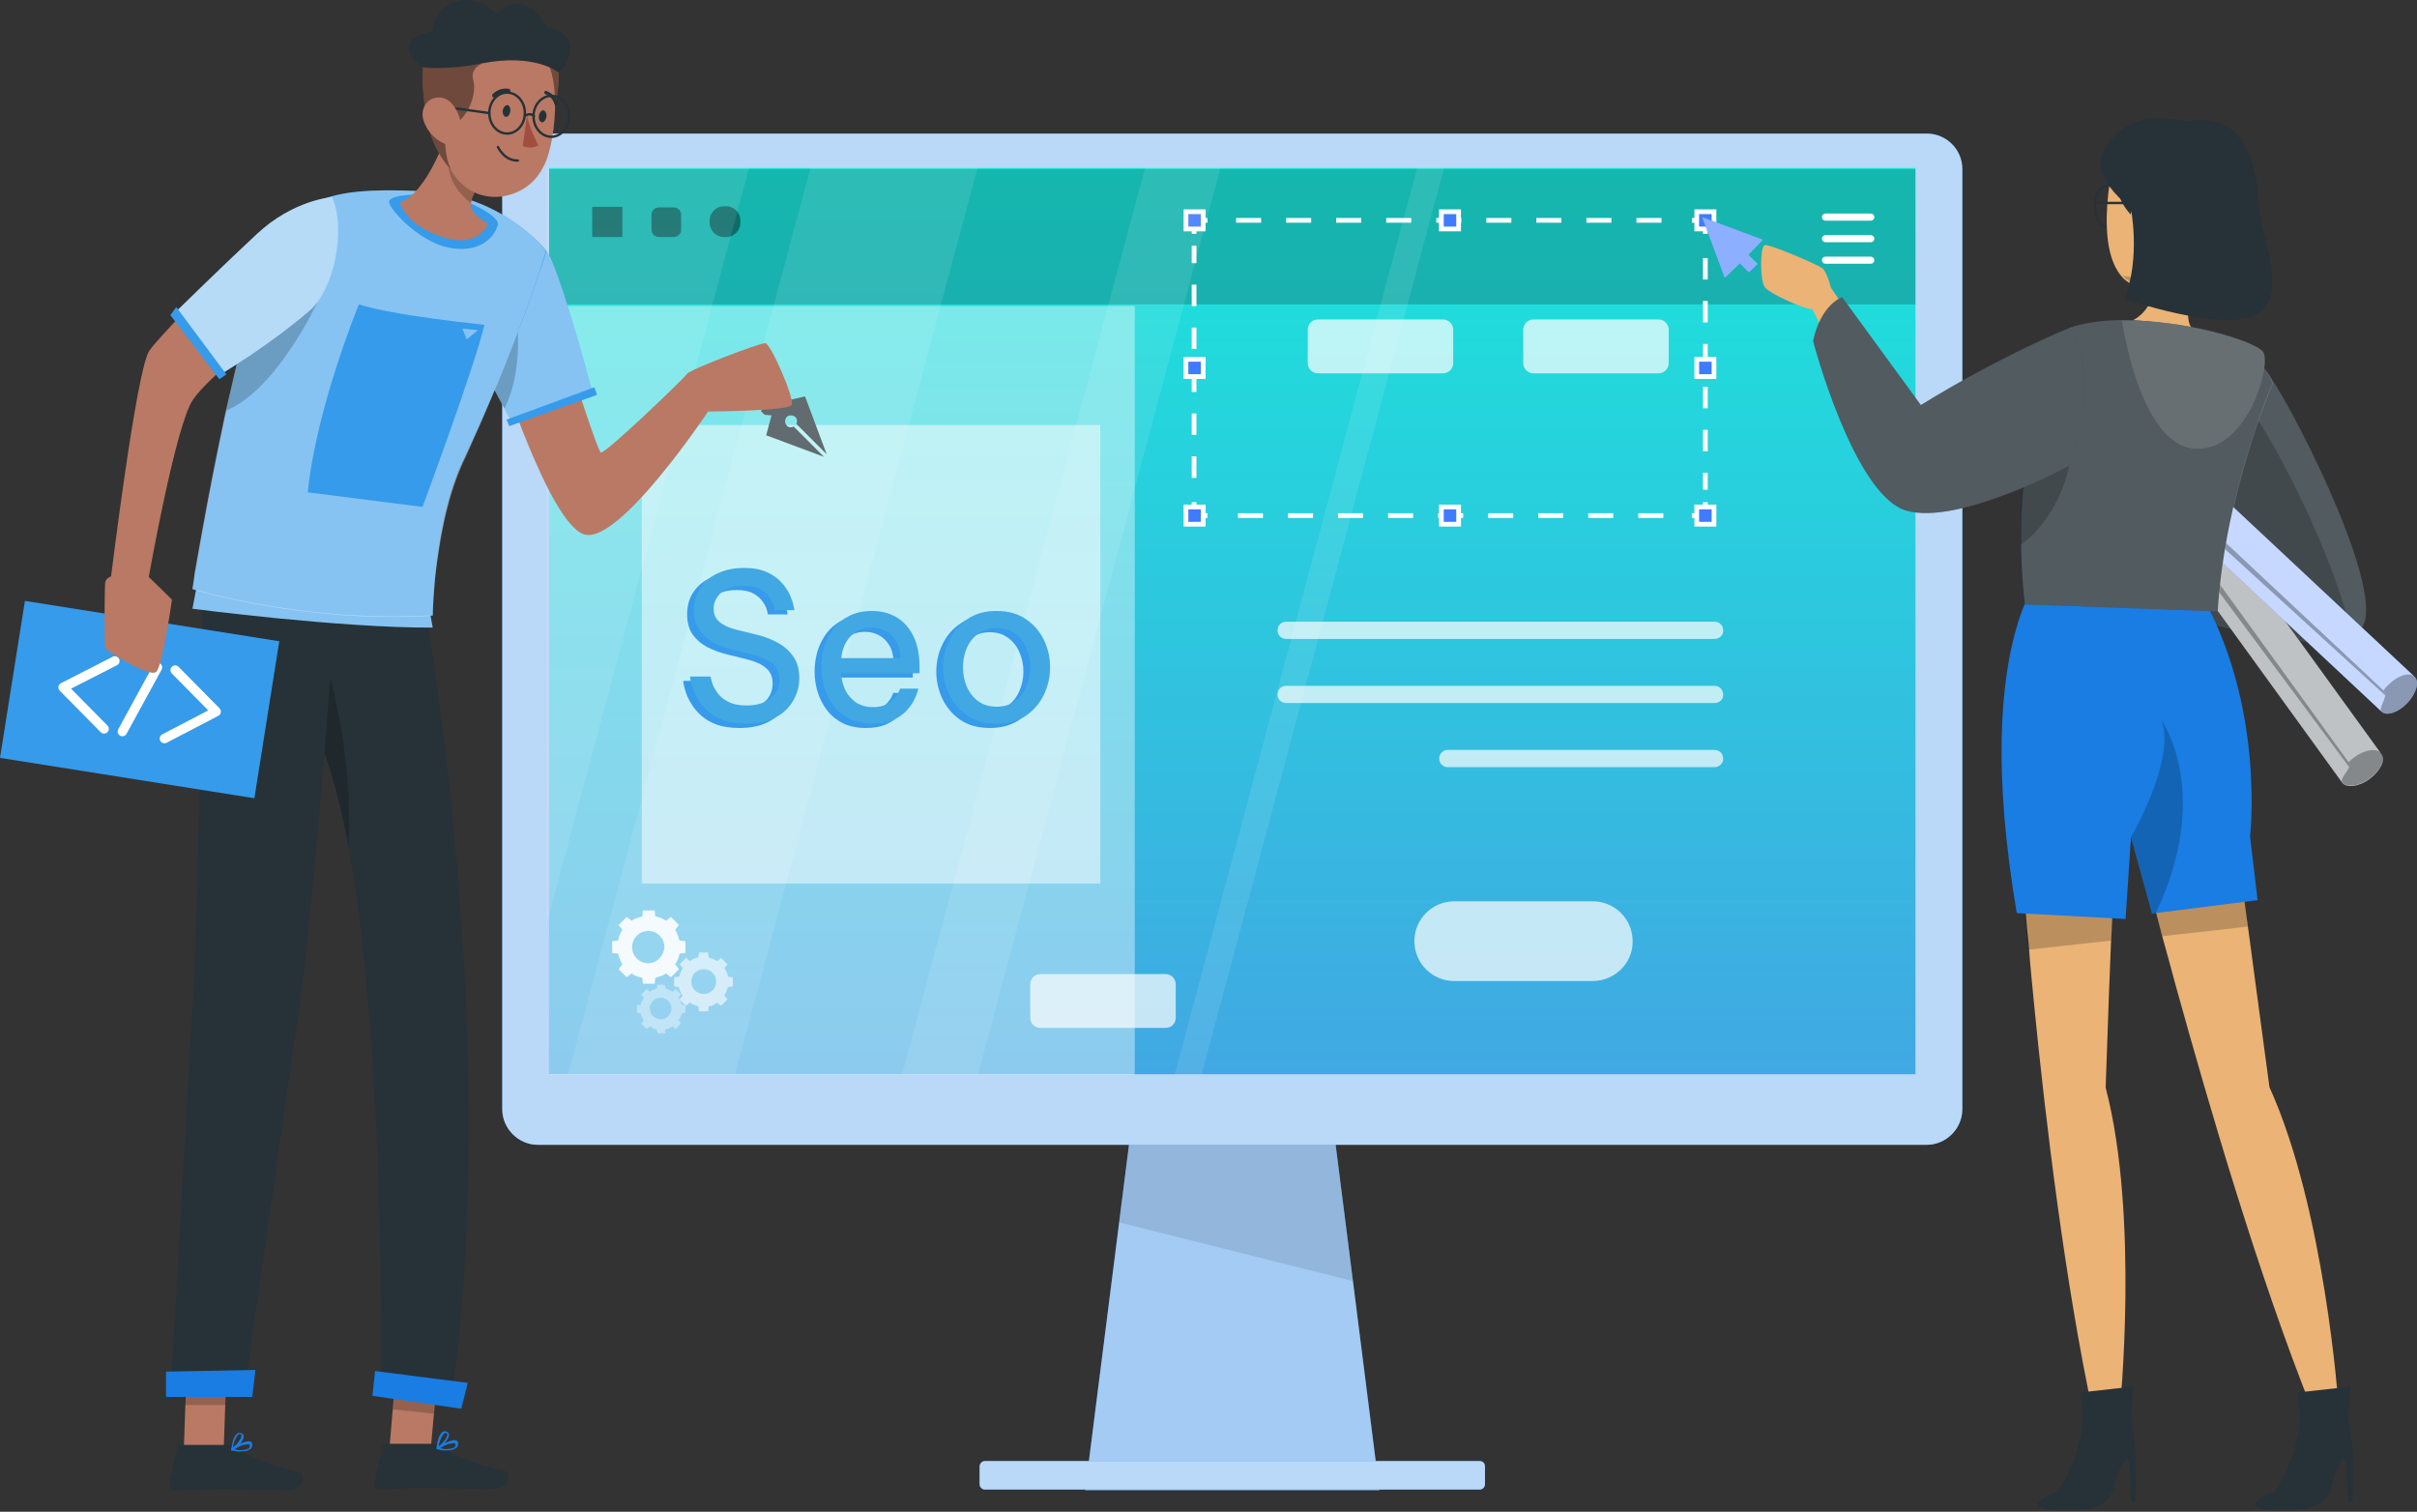 <?xml version="1.0" encoding="UTF-8"?> <svg xmlns="http://www.w3.org/2000/svg" width="510" height="319" viewBox="0 0 510 319" fill="none"><rect x="0" y="0" width="510" height="319" fill="#333333" stroke="none"/><path d="M291.057 314.446H228.984L239.444 231.91H280.598L291.057 314.446Z" fill="#197DE3"></path><path opacity="0.6" d="M291.057 314.446H228.984L236.147 257.944L239.444 231.91H280.598L285.486 270.336L291.057 314.446Z" fill="white"></path><path opacity="0.1" d="M285.486 270.336L236.146 257.944L239.443 231.91H280.598L285.486 270.336Z" fill="black"></path><path d="M406.562 28.186H400.309H119.732H113.479C109.386 28.186 105.976 31.596 105.976 35.689V234.071C105.976 238.164 109.386 241.575 113.479 241.575H119.732H400.309H406.562C410.654 241.575 414.065 238.164 414.065 234.071V35.689C414.065 31.483 410.654 28.186 406.562 28.186Z" fill="#197DE3"></path><path opacity="0.7" d="M406.562 28.186H400.309H119.732H113.479C109.386 28.186 105.976 31.596 105.976 35.689V234.071C105.976 238.164 109.386 241.575 113.479 241.575H119.732H400.309H406.562C410.654 241.575 414.065 238.164 414.065 234.071V35.689C414.065 31.483 410.654 28.186 406.562 28.186Z" fill="white"></path><path d="M404.173 35.457H115.865V226.677H404.173V35.457Z" fill="url(#paint0_linear_201_512)"></path><path d="M312.202 308.304H207.838C207.156 308.304 206.701 308.872 206.701 309.441V313.193C206.701 313.875 207.27 314.329 207.838 314.329H312.202C312.884 314.329 313.339 313.761 313.339 313.193V309.441C313.339 308.759 312.884 308.304 312.202 308.304Z" fill="#197DE3"></path><path opacity="0.7" d="M312.202 308.304H207.838C207.156 308.304 206.701 308.872 206.701 309.441V313.193C206.701 313.875 207.27 314.329 207.838 314.329H312.202C312.884 314.329 313.339 313.761 313.339 313.193V309.441C313.339 308.759 312.884 308.304 312.202 308.304Z" fill="white"></path><path opacity="0.2" d="M404.176 35.691H115.868V64.226H404.176V35.691Z" fill="black"></path><path opacity="0.4" d="M239.445 64.571H115.868V226.801H239.445V64.571Z" fill="white"></path><path d="M359.842 105.957V108.799H357" stroke="white" stroke-miterlimit="10"></path><path d="M350.973 108.8H257.864" stroke="white" stroke-miterlimit="10" stroke-dasharray="5.28 5.28"></path><path d="M254.796 108.799H251.954V105.957" stroke="white" stroke-miterlimit="10"></path><path d="M251.954 100.836V51.837" stroke="white" stroke-miterlimit="10" stroke-dasharray="4.53 4.53"></path><path d="M251.954 49.339V46.497H254.796" stroke="white" stroke-miterlimit="10"></path><path d="M260.821 46.497H353.93" stroke="white" stroke-miterlimit="10" stroke-dasharray="5.28 5.28"></path><path d="M357 46.497H359.842V49.339" stroke="white" stroke-miterlimit="10"></path><path d="M359.843 54.454V103.339" stroke="white" stroke-miterlimit="10" stroke-dasharray="4.53 4.53"></path><path d="M361.66 44.677H358.022V48.315H361.66V44.677Z" fill="#407BFF" stroke="white" stroke-miterlimit="10"></path><path d="M361.66 106.979H358.022V110.617H361.66V106.979Z" fill="#407BFF" stroke="white" stroke-miterlimit="10"></path><path d="M253.886 44.677H250.248V48.315H253.886V44.677Z" fill="#407BFF" stroke="white" stroke-miterlimit="10"></path><path d="M253.886 106.979H250.248V110.617H253.886V106.979Z" fill="#407BFF" stroke="white" stroke-miterlimit="10"></path><path d="M307.774 44.677H304.136V48.315H307.774V44.677Z" fill="#407BFF" stroke="white" stroke-miterlimit="10"></path><path d="M307.774 106.979H304.136V110.617H307.774V106.979Z" fill="#407BFF" stroke="white" stroke-miterlimit="10"></path><path d="M361.661 75.824H358.023V79.462H361.661V75.824Z" fill="#407BFF" stroke="white" stroke-miterlimit="10"></path><path d="M253.886 75.824H250.248V79.462H253.886V75.824Z" fill="#407BFF" stroke="white" stroke-miterlimit="10"></path><path opacity="0.7" d="M349.948 78.779H323.573C322.436 78.779 321.413 77.869 321.413 76.619V69.57C321.413 68.433 322.323 67.41 323.573 67.41H349.948C351.085 67.41 352.108 68.32 352.108 69.57V76.619C352.108 77.756 351.199 78.779 349.948 78.779Z" fill="white"></path><path opacity="0.7" d="M304.473 78.779H278.098C276.961 78.779 275.938 77.869 275.938 76.619V69.57C275.938 68.433 276.847 67.41 278.098 67.41H304.473C305.61 67.41 306.633 68.32 306.633 69.57V76.619C306.633 77.756 305.723 78.779 304.473 78.779Z" fill="white"></path><path opacity="0.7" d="M245.925 216.906H219.55C218.413 216.906 217.39 215.996 217.39 214.746V207.697C217.39 206.56 218.299 205.537 219.55 205.537H245.925C247.062 205.537 248.085 206.447 248.085 207.697V214.746C248.085 215.996 247.175 216.906 245.925 216.906Z" fill="white"></path><path d="M385.19 45.812H394.74" stroke="white" stroke-width="1.5" stroke-miterlimit="10" stroke-linecap="round" stroke-linejoin="round"></path><path d="M385.19 50.362H394.74" stroke="white" stroke-width="1.5" stroke-miterlimit="10" stroke-linecap="round" stroke-linejoin="round"></path><path d="M385.19 54.904H394.74" stroke="white" stroke-width="1.5" stroke-miterlimit="10" stroke-linecap="round" stroke-linejoin="round"></path><path opacity="0.5" d="M232.168 89.694H135.421V186.441H232.168V89.694Z" fill="white"></path><path opacity="0.7" d="M336.078 207.017H306.861C302.2 207.017 298.448 203.265 298.448 198.604C298.448 193.943 302.2 190.191 306.861 190.191H336.078C340.739 190.191 344.491 193.943 344.491 198.604C344.605 203.152 340.739 207.017 336.078 207.017Z" fill="white"></path><path opacity="0.7" d="M361.772 134.825H271.391C270.368 134.825 269.572 134.029 269.572 133.006C269.572 131.982 270.368 131.187 271.391 131.187H361.772C362.795 131.187 363.591 131.982 363.591 133.006C363.704 134.029 362.795 134.825 361.772 134.825Z" fill="white"></path><path opacity="0.7" d="M361.772 148.354H271.391C270.368 148.354 269.572 147.559 269.572 146.535C269.572 145.512 270.368 144.716 271.391 144.716H361.772C362.795 144.716 363.591 145.512 363.591 146.535C363.704 147.559 362.795 148.354 361.772 148.354Z" fill="white"></path><path opacity="0.7" d="M361.773 161.881H305.499C304.475 161.881 303.68 161.085 303.68 160.062C303.68 159.038 304.475 158.243 305.499 158.243H361.773C362.796 158.243 363.592 159.038 363.592 160.062C363.706 160.971 362.796 161.881 361.773 161.881Z" fill="white"></path><path opacity="0.4" d="M131.332 43.647H124.966V50.013H131.332V43.647Z" fill="black"></path><path opacity="0.4" d="M142.131 50.012H139.061C138.152 50.012 137.47 49.33 137.47 48.421V45.351C137.47 44.442 138.152 43.76 139.061 43.76H142.131C143.04 43.76 143.722 44.442 143.722 45.351V48.421C143.836 49.217 143.04 50.012 142.131 50.012Z" fill="black"></path><path opacity="0.4" d="M153.273 50.014H152.705C151.113 50.014 149.749 48.65 149.749 47.058V46.49C149.749 44.898 151.113 43.534 152.705 43.534H153.273C154.865 43.534 156.229 44.898 156.229 46.49V47.058C156.229 48.65 154.865 50.014 153.273 50.014Z" fill="black"></path><path opacity="0.9" d="M144.631 201.101V198.6L143.381 198.487C143.153 197.691 142.926 196.895 142.471 196.213L143.267 195.19L141.562 193.484L140.539 194.28C139.856 193.826 139.061 193.484 138.265 193.371L138.151 192.12H135.65L135.536 193.371C134.741 193.598 133.945 193.826 133.263 194.28L132.239 193.484L130.534 195.19L131.33 196.213C130.875 196.895 130.534 197.691 130.42 198.487L129.17 198.6V201.101L130.42 201.215C130.648 202.011 130.875 202.807 131.33 203.489L130.534 204.512L132.239 206.217L133.263 205.422C133.945 205.876 134.741 206.217 135.536 206.331L135.65 207.582H138.151L138.265 206.331C139.061 206.104 139.856 205.876 140.539 205.422L141.562 206.217L143.267 204.512L142.471 203.489C142.926 202.807 143.267 202.011 143.381 201.215L144.631 201.101ZM136.787 203.261C134.968 203.261 133.376 201.784 133.376 199.851C133.376 198.032 134.854 196.44 136.787 196.44C138.606 196.44 140.197 197.918 140.197 199.851C140.084 201.67 138.606 203.261 136.787 203.261Z" fill="white"></path><path opacity="0.6" d="M154.636 208.154V206.221L153.613 206.107C153.499 205.425 153.272 204.857 152.817 204.288L153.499 203.493L152.135 202.128L151.339 202.811C150.771 202.469 150.202 202.242 149.52 202.015L149.406 200.992H147.474L147.36 202.015C146.678 202.128 146.109 202.356 145.541 202.811L144.745 202.128L143.381 203.493L144.063 204.288C143.722 204.857 143.495 205.425 143.267 206.107L142.244 206.221V208.154L143.267 208.267C143.381 208.95 143.608 209.518 144.063 210.086L143.381 210.882L144.745 212.246L145.541 211.564C146.109 211.905 146.678 212.133 147.36 212.36L147.474 213.383H149.406L149.52 212.36C150.202 212.247 150.771 212.019 151.339 211.564L152.135 212.246L153.499 210.882L152.817 210.086C153.158 209.518 153.385 208.95 153.613 208.267L154.636 208.154ZM148.497 209.745C147.019 209.745 145.882 208.609 145.882 207.131C145.882 205.653 147.019 204.516 148.497 204.516C149.975 204.516 151.112 205.653 151.112 207.131C151.112 208.609 149.975 209.745 148.497 209.745Z" fill="white"></path><path opacity="0.4" d="M144.63 213.72V212.129L143.834 212.015C143.721 211.447 143.493 210.992 143.152 210.537L143.721 209.855L142.584 208.718L141.902 209.287C141.447 208.946 140.992 208.718 140.424 208.605L140.31 207.809H138.719L138.605 208.605C138.036 208.718 137.582 208.946 137.127 209.287L136.445 208.718L135.308 209.855L135.876 210.537C135.535 210.992 135.308 211.447 135.194 212.015L134.398 212.129V213.72L135.194 213.834C135.308 214.403 135.535 214.857 135.876 215.312L135.308 215.994L136.445 217.131L137.127 216.563C137.582 216.904 138.036 217.131 138.605 217.245L138.719 218.04H140.31L140.424 217.245C140.992 217.131 141.447 216.904 141.902 216.563L142.584 217.131L143.721 215.994L143.152 215.312C143.493 214.857 143.721 214.403 143.834 213.834L144.63 213.72ZM139.401 215.085C138.15 215.085 137.127 214.061 137.127 212.811C137.127 211.56 138.15 210.537 139.401 210.537C140.651 210.537 141.674 211.56 141.674 212.811C141.674 214.061 140.651 215.085 139.401 215.085Z" fill="white"></path><path d="M359.154 45.811L363.929 58.658L372.001 50.586L359.154 45.811Z" fill="#407BFF"></path><path d="M366.816 51.833L365.048 53.601L369.067 57.621L370.836 55.852L366.816 51.833Z" fill="#407BFF"></path><path opacity="0.4" d="M372 50.585L359.153 45.81L363.928 58.657L367.111 55.587L369.044 57.52L370.863 55.701L368.93 53.768L372 50.585Z" fill="white"></path><path d="M161.679 91.843L173.843 96.39L167.477 90.024C167.022 90.251 166.34 90.251 165.999 89.796C165.544 89.342 165.544 88.546 165.999 87.977C166.454 87.523 167.249 87.523 167.818 87.977C168.273 88.432 168.273 89.001 168.045 89.455L174.412 95.822L169.864 83.657L165.885 84.567L165.772 83.089L164.976 82.293L160.542 86.727L161.338 87.523L162.816 87.636L161.679 91.843Z" fill="#263238"></path><path opacity="0.2" d="M161.679 91.843L173.843 96.39L167.477 90.024C167.022 90.251 166.34 90.251 165.999 89.796C165.544 89.342 165.544 88.546 165.999 87.977C166.454 87.523 167.249 87.523 167.818 87.977C168.273 88.432 168.273 89.001 168.045 89.455L174.412 95.822L169.864 83.657L165.885 84.567L165.772 83.089L164.976 82.293L160.542 86.727L161.338 87.523L162.816 87.636L161.679 91.843Z" fill="white"></path><g opacity="0.1"><path d="M158.044 35.455L115.298 195.184V35.455H158.044Z" fill="white"></path><path d="M206.247 35.455L155.088 226.789H119.846L171.004 35.455H206.247Z" fill="white"></path><path d="M257.521 35.455L206.362 226.789H190.332L241.604 35.455H257.521Z" fill="white"></path><path d="M304.7 35.455L253.542 226.789H247.857L299.016 35.455H304.7Z" fill="white"></path></g><path d="M478.185 78.31C482.164 82.971 502.741 122.534 498.762 131.743C494.783 140.951 461.928 130.378 461.928 130.378L463.86 117.305C463.86 117.305 476.593 117.759 477.844 116.509C479.094 115.258 460.563 96.841 460.563 96.841L478.185 78.31Z" fill="#263238"></path><g opacity="0.2"><path d="M498.76 131.745C498.306 132.768 497.51 133.564 496.373 134.132C496.146 134.246 495.918 134.36 495.691 134.474H495.577C495.35 134.587 495.122 134.587 494.895 134.701C493.986 134.928 493.076 135.156 492.053 135.269C491.826 135.269 491.485 135.383 491.257 135.383C490.802 135.383 490.461 135.497 490.007 135.497C489.666 135.497 489.325 135.497 488.87 135.497C477.842 135.497 461.812 130.267 461.812 130.267L463.745 117.193C463.745 117.193 476.478 117.648 477.729 116.397C478.07 116.056 477.16 114.806 475.682 112.987C472.044 108.553 464.768 101.164 461.812 98.094C461.017 97.184 460.448 96.73 460.448 96.73L478.07 78.199C482.162 82.86 502.739 122.423 498.76 131.745Z" fill="white"></path></g><path opacity="0.2" d="M496.375 134.125C496.148 134.239 495.921 134.353 495.693 134.466H495.58C495.352 134.58 495.125 134.58 494.897 134.694C493.988 134.921 493.079 135.149 492.055 135.262C491.828 135.262 491.487 135.376 491.26 135.376C490.805 135.376 490.464 135.49 490.009 135.49C489.668 135.49 489.327 135.49 488.872 135.49C477.845 135.49 461.815 130.26 461.815 130.26L463.748 117.186C463.748 117.186 478.186 118.437 479.323 117.186C479.55 116.731 477.958 115.14 475.571 112.98C471.933 108.546 464.657 101.156 461.701 98.087L470 89.219L476.367 88.537C476.594 88.537 490.577 111.161 496.375 134.125Z" fill="black"></path><path d="M436.688 76.941C434.414 78.647 433.278 80.92 434.187 82.171L494.213 165.048C495.123 166.298 497.738 165.957 500.011 164.252C502.285 162.547 503.422 160.273 502.512 159.023L442.486 76.145C441.577 75.008 438.962 75.35 436.688 76.941Z" fill="#263238"></path><path opacity="0.7" d="M442.487 76.258L502.513 159.135C503.423 160.385 502.286 162.659 500.012 164.364C497.738 166.07 495.124 166.297 494.214 165.16L434.188 82.283C433.733 81.601 433.847 80.578 434.415 79.555C434.643 79.1 435.097 78.531 435.552 78.077C435.893 77.736 436.234 77.394 436.689 77.053C438.963 75.348 441.577 75.007 442.487 76.258Z" fill="white"></path><path opacity="0.3" d="M502.512 159.023C503.422 160.274 502.285 162.547 500.011 164.253C497.737 165.958 495.122 166.185 494.213 165.049C493.758 164.366 495.009 163.343 495.691 161.865L434.414 79.443C434.641 78.988 435.096 78.42 435.551 77.965L495.577 160.842C495.918 160.501 496.259 160.16 496.714 159.819C499.101 158.114 501.603 157.773 502.512 159.023Z" fill="black"></path><path d="M429.298 74.667C427.365 76.713 426.683 79.214 427.82 80.237L502.512 150.154C503.649 151.177 506.036 150.382 507.969 148.335C509.902 146.289 510.584 143.788 509.447 142.765L434.755 72.848C433.618 71.825 431.231 72.62 429.298 74.667Z" fill="#407BFF"></path><path opacity="0.7" d="M434.756 72.848L509.448 142.765C510.584 143.788 509.902 146.289 507.97 148.335C506.037 150.382 503.536 151.177 502.513 150.154L427.821 80.237C427.253 79.669 427.139 78.646 427.48 77.509C427.707 76.94 427.935 76.372 428.276 75.804C428.503 75.463 428.844 75.008 429.185 74.667C431.232 72.62 433.619 71.825 434.756 72.848Z" fill="white"></path><path opacity="0.3" d="M509.446 142.767C510.583 143.79 509.901 146.291 507.968 148.337C506.036 150.384 503.535 151.179 502.511 150.156C501.943 149.588 502.966 148.337 503.307 146.746L427.479 77.511C427.706 76.942 427.933 76.374 428.274 75.805L502.966 145.723C503.193 145.268 503.535 144.927 503.876 144.586C505.922 142.539 508.309 141.743 509.446 142.767Z" fill="black"></path><path d="M447.262 297.837L441.577 297.951C435.779 270.78 431.687 237.129 429.186 211.777C428.845 207.798 428.39 204.046 428.162 200.522C428.049 198.817 427.821 197.225 427.708 195.747C427.026 188.13 426.571 182.105 426.23 178.353C426.002 175.625 425.889 174.147 425.889 174.147H446.466L446.238 179.376L445.556 196.657L445.443 198.589L444.988 210.072L444.306 229.512C451.468 256.797 447.262 297.837 447.262 297.837Z" fill="#EBB376"></path><path d="M493.418 296.36L487.847 297.384C476.592 269.303 466.133 233.378 459.198 208.367C458.175 204.502 457.152 200.864 456.242 197.567C456.242 197.34 456.129 197.226 456.129 197.112C454.423 190.519 453.059 185.403 452.263 181.992C451.581 179.377 451.24 178.013 451.24 178.013L471.476 174.489L472.613 183.015L474.319 195.521L474.66 198.022L475.796 206.548L478.866 229.399C490.576 255.206 493.418 296.36 493.418 296.36Z" fill="#EBB376"></path><path opacity="0.2" d="M474.317 195.52L456.241 197.566C456.241 197.339 456.127 197.225 456.127 197.112C454.422 190.518 453.058 185.402 452.262 181.991L472.725 183.014L474.317 195.52Z" fill="black"></path><path opacity="0.2" d="M446.238 179.262L445.556 196.542L445.442 198.474L427.935 200.407C427.821 198.702 427.594 197.11 427.48 195.632C426.798 188.015 426.343 181.99 426.002 178.238L446.238 179.262Z" fill="black"></path><path d="M430.436 316.708C431.459 315.799 432.709 315.23 433.96 314.776C433.96 314.776 437.825 310.91 439.758 299.314L444.874 297.95C446.693 297.495 448.512 298.291 449.535 299.769C449.649 299.996 449.762 300.224 449.876 300.451C450.103 301.702 450.331 302.952 450.444 304.203C450.899 308.068 450.558 316.936 450.558 316.936H449.649L449.308 308.978C449.194 306.249 447.148 309.432 446.465 312.388C445.783 315.344 444.646 318.414 438.621 318.527C431.572 318.755 428.617 318.414 430.436 316.708Z" fill="#263238"></path><path d="M449.537 299.993C449.878 297.265 449.991 292.603 449.991 292.603L438.736 293.854C438.736 293.854 440.101 299.197 438.964 303.176C444.648 301.698 449.537 299.993 449.537 299.993Z" fill="#263238"></path><path d="M476.251 316.708C477.275 315.799 478.525 315.23 479.776 314.776C479.776 314.776 483.641 310.91 485.574 299.314L490.69 297.95C492.509 297.495 494.328 298.291 495.351 299.769C495.464 299.996 495.578 300.224 495.692 300.451C495.919 301.702 496.146 302.952 496.26 304.203C496.715 308.068 496.374 316.936 496.374 316.936H495.464L495.123 308.978C495.01 306.249 492.963 309.432 492.281 312.388C491.713 315.344 490.462 318.414 484.437 318.527C477.388 318.755 474.546 318.414 476.251 316.708Z" fill="#263238"></path><path d="M495.465 299.993C495.806 297.265 495.92 292.603 495.92 292.603L484.665 293.854C484.665 293.854 486.029 299.197 484.892 303.176C490.577 301.698 495.465 299.993 495.465 299.993Z" fill="#263238"></path><path d="M476.366 189.946L454.879 192.674L454.083 192.788L449.649 176.645L448.512 193.925L425.548 192.674C415.316 132.534 432.824 118.324 432.824 118.324L463.974 124.576C478.071 148.564 474.774 176.531 474.774 176.531L476.366 189.946Z" fill="#197DE3"></path><path d="M446.807 43.516C446.807 45.904 445.784 47.836 444.42 47.836C443.169 47.836 442.032 45.904 442.032 43.516C442.032 41.129 443.055 39.196 444.42 39.196C445.784 39.31 446.807 41.243 446.807 43.516Z" stroke="#263238" stroke-width="0.5" stroke-miterlimit="10" stroke-linecap="round" stroke-linejoin="round"></path><path d="M462.156 57.845C462.042 57.959 461.928 57.959 461.928 58.072C460.678 58.982 459.2 59.778 457.608 60.232C452.947 61.255 449.877 60.687 447.831 58.527C444.989 55.344 444.193 49.887 444.648 43.179C444.875 40.11 445.216 37.495 446.126 35.335V35.221C446.126 35.108 446.24 34.994 446.24 34.994C447.49 32.152 449.65 30.219 452.947 29.423C454.084 29.196 455.448 28.969 456.926 28.969C469.773 28.855 472.16 50.455 462.156 57.845Z" fill="#EBB376"></path><path opacity="0.2" d="M461.927 58.067C460.677 58.976 459.199 59.658 457.607 60C452.946 61.023 449.876 60.227 447.83 58.181C450.104 58.635 453.173 58.863 456.129 57.498C457.834 56.703 459.994 57.044 461.927 58.067Z" fill="black"></path><path d="M463.292 69.894C464.087 73.646 459.313 75.124 459.313 75.124C451.468 71.713 449.99 67.62 449.99 67.62C456.584 64.21 454.651 54.546 454.651 54.546L455.902 55.115L465.224 56.934C465.224 56.934 462.609 61.936 462.268 63.073C460.563 68.984 463.292 69.894 463.292 69.894Z" fill="#EBB376"></path><path d="M446.013 35.329C446.013 35.329 445.331 44.424 453.971 48.403C453.971 48.403 457.722 57.839 463.179 58.066C470.683 58.294 477.163 47.607 474.662 36.807C471.251 22.71 449.992 21.573 446.013 35.329Z" fill="#263238"></path><path d="M449.537 45.791C449.537 44.313 450.674 41.925 452.948 42.267C455.221 42.608 456.472 48.292 450.901 49.542C449.992 49.656 449.537 48.747 449.537 45.791Z" fill="#EBB376"></path><path d="M461.927 25.668C461.927 25.668 453.174 23.508 448.399 26.919C442.828 31.011 440.668 35.218 447.262 41.811C447.262 41.811 461.927 37.037 466.702 38.06C471.591 39.083 475.001 40.447 475.001 40.447C476.138 30.784 466.816 23.622 461.927 25.668Z" fill="#263238"></path><path d="M449.536 43.516C449.536 43.516 451.809 54.089 448.285 63.07C448.285 63.07 468.976 70.232 476.138 66.367C483.3 62.501 476.707 49.427 476.479 41.81C476.138 34.307 472.955 23.166 461.927 25.667C451.014 28.168 449.536 43.516 449.536 43.516Z" fill="#263238"></path><path d="M442.148 42.836H450.902" stroke="#263238" stroke-width="0.5" stroke-miterlimit="10" stroke-linecap="round" stroke-linejoin="round"></path><path opacity="0.2" d="M454.878 192.674L454.082 192.788L449.648 176.644C449.648 176.644 459.084 160.501 456.129 152.088C456.583 152.657 466.701 167.777 454.878 192.674Z" fill="black"></path><path d="M437.146 68.983C437.146 68.983 447.492 65.232 463.18 69.779C478.869 74.326 479.437 81.034 479.437 81.034C479.437 81.034 469.547 103.544 467.955 129.01L427.142 127.532C427.142 127.532 422.253 91.607 437.146 68.983Z" fill="#263238"></path><path opacity="0.2" d="M479.552 81.034C479.552 81.034 469.661 103.544 468.07 129.01L427.256 127.532C427.256 127.532 426.574 122.529 426.461 115.026C426.347 109.797 426.688 103.43 427.597 96.723C428.962 87.287 431.804 77.169 437.261 68.983C437.261 68.983 447.606 65.232 463.295 69.779C478.87 74.327 479.552 81.034 479.552 81.034Z" fill="white"></path><path opacity="0.2" d="M436.576 98.319C436.576 98.319 434.871 108.665 426.344 115.031C426.231 109.802 426.572 103.435 427.481 96.728L436.576 98.319Z" fill="black"></path><path d="M391.441 68.301L386.325 60.684C386.325 60.684 385.529 57.387 384.506 56.591C383.483 55.795 373.592 51.589 372.455 51.703C371.318 51.703 371.318 59.433 372.455 60.684C373.592 62.048 379.845 64.776 381.55 65.118C383.142 65.459 382.346 65.118 382.346 65.118L386.893 74.213L391.441 68.301Z" fill="#EBB376"></path><path d="M437.143 68.988C437.143 68.988 422.818 74.672 405.31 85.473L388.712 62.735C388.712 62.735 384.279 64.1 382.573 71.944C382.573 71.944 391.1 104.458 402.241 107.755C413.268 110.938 436.574 98.319 436.574 98.319C436.574 98.319 443.395 81.38 437.143 68.988Z" fill="#263238"></path><path opacity="0.2" d="M437.143 68.988C437.143 68.988 422.818 74.672 405.31 85.473L388.712 62.735C388.712 62.735 384.279 64.1 382.573 71.944C382.573 71.944 391.1 104.458 402.241 107.755C413.268 110.938 436.574 98.319 436.574 98.319C436.574 98.319 443.395 81.38 437.143 68.988Z" fill="white"></path><path d="M447.718 67.621C447.718 67.621 451.356 93.541 462.838 94.678C474.32 95.701 479.436 76.602 477.504 74.215C475.571 71.827 460.678 67.394 447.718 67.621Z" fill="#263238"></path><path opacity="0.3" d="M447.718 67.621C447.718 67.621 451.356 93.541 462.838 94.678C474.32 95.701 479.436 76.602 477.504 74.215C475.571 71.827 460.678 67.394 447.718 67.621Z" fill="white"></path><path d="M38.787 305.916H47.2L47.882 286.362H39.469L38.787 305.916Z" fill="#B97964"></path><path d="M48.337 304.897H38.105C37.764 304.897 37.423 305.125 37.423 305.466L35.718 312.969C35.604 313.651 36.059 314.333 36.627 314.447C36.741 314.447 36.855 314.447 36.855 314.447C40.151 314.447 42.539 314.22 46.745 314.22C49.36 314.22 56.977 314.447 60.615 314.447C64.139 314.447 64.594 310.923 63.116 310.582C56.636 309.217 51.748 307.171 49.701 305.352C49.36 305.125 48.905 304.897 48.337 304.897Z" fill="#263238"></path><path d="M48.907 306.031C48.793 306.031 48.793 305.918 48.793 305.804C48.793 305.69 48.793 305.69 48.907 305.577C49.248 305.349 51.976 303.758 52.886 304.212C53.113 304.326 53.227 304.553 53.227 304.781C53.227 305.236 53.113 305.577 52.772 305.804C52.317 306.145 51.749 306.259 51.18 306.259C50.385 306.372 49.589 306.259 48.907 306.031ZM49.475 305.804C50.498 306.145 51.521 306.031 52.431 305.69C52.658 305.463 52.772 305.236 52.658 305.008C52.658 304.895 52.545 304.781 52.545 304.781C52.431 304.781 52.431 304.667 52.317 304.781C51.294 304.781 50.385 305.236 49.475 305.804Z" fill="#197DE3"></path><path d="M48.907 306.142C48.793 306.142 48.793 306.029 48.793 305.915C48.793 305.801 49.02 303.414 49.93 302.618C50.157 302.391 50.498 302.277 50.726 302.391C51.067 302.391 51.294 302.618 51.408 302.959C51.635 303.869 49.93 305.687 49.02 306.142H48.907ZM50.157 302.845C49.589 303.641 49.248 304.551 49.134 305.46C50.044 304.778 51.067 303.414 50.953 302.845C50.953 302.845 50.953 302.618 50.612 302.618H50.498C50.498 302.618 50.271 302.732 50.157 302.845Z" fill="#197DE3"></path><path opacity="0.2" d="M39.469 286.362H47.882L47.541 296.48H39.015L39.469 286.362Z" fill="black"></path><path d="M82.1 306.485L90.74 307.395L92.445 288.636L83.691 287.727L82.1 306.485Z" fill="#B97964"></path><path d="M91.649 304.668H81.418C81.077 304.668 80.736 304.895 80.736 305.236L79.03 312.739C78.916 313.421 79.371 314.104 79.94 314.217C80.053 314.217 80.167 314.217 80.167 314.217C83.464 314.217 85.851 313.99 90.058 313.99C92.673 313.99 100.29 314.217 103.927 314.217C107.452 314.217 107.906 310.693 106.429 310.352C99.948 308.988 95.06 306.941 93.014 305.122C92.673 304.781 92.218 304.668 91.649 304.668Z" fill="#263238"></path><path d="M92.332 305.802C92.219 305.802 92.219 305.688 92.219 305.574C92.219 305.461 92.219 305.461 92.332 305.347C92.674 305.12 95.402 303.528 96.311 303.983C96.539 304.097 96.653 304.324 96.653 304.551C96.653 305.006 96.539 305.347 96.198 305.574C95.743 305.916 95.175 306.029 94.606 306.029C93.697 306.143 93.015 306.029 92.332 305.802ZM92.901 305.574C93.924 305.916 94.947 305.802 95.857 305.461C96.084 305.233 96.198 305.006 96.084 304.779C96.084 304.665 95.97 304.551 95.97 304.551C95.857 304.551 95.857 304.438 95.743 304.551C94.72 304.551 93.697 305.006 92.901 305.574Z" fill="#197DE3"></path><path d="M92.218 305.804C92.105 305.804 92.105 305.69 92.105 305.576C92.105 305.463 92.332 303.075 93.241 302.279C93.469 302.052 93.81 301.938 94.037 302.052C94.378 302.052 94.606 302.279 94.719 302.62C94.947 303.53 93.241 305.349 92.332 305.804H92.218C92.332 305.804 92.218 305.804 92.218 305.804ZM93.582 302.62C93.014 303.416 92.673 304.326 92.559 305.235C93.469 304.553 94.492 303.189 94.378 302.62C94.378 302.62 94.378 302.393 94.037 302.393H93.924C93.81 302.393 93.696 302.507 93.582 302.62Z" fill="#197DE3"></path><path opacity="0.2" d="M83.692 287.727L92.446 288.636L91.537 298.3L82.897 297.39L83.692 287.727Z" fill="black"></path><path d="M42.878 115.263H87.557C91.763 138.455 105.065 220.537 95.515 293.751L80.395 291.932C80.395 291.932 81.759 194.844 68.458 158.919C66.866 178.132 65.047 198.595 63.569 209.509C59.704 236.339 51.405 294.774 51.405 294.774H35.943C35.943 294.774 39.127 238.727 40.605 212.465C42.196 183.816 42.878 121.175 42.878 115.263Z" fill="#263238"></path><path d="M97.337 297.271L78.579 294.543L79.147 289.313L98.701 291.815L97.337 297.271Z" fill="#197DE3"></path><path d="M53.224 294.775H35.034V289.432L53.906 289.091L53.224 294.775Z" fill="#197DE3"></path><path opacity="0.2" d="M68.459 158.92C70.392 164.263 72.097 170.857 73.461 178.247C74.712 161.194 69.71 143.004 69.71 143.004L68.459 158.92Z" fill="black"></path><path d="M41.629 123.108L40.605 128.451C40.605 128.451 71.869 132.544 91.309 132.43L90.627 128.678L41.629 123.108Z" fill="#86C3F2"></path><path d="M105.068 76.385C105.068 76.385 115.869 110.491 123.258 112.765C130.648 115.039 149.406 86.844 149.406 86.844C149.406 86.844 166.231 86.731 167.027 85.48C167.823 84.343 162.594 72.406 161.457 72.406C160.206 72.406 145.541 77.977 144.972 78.886C144.404 79.796 127.578 95.939 126.782 95.484C125.987 95.03 119.62 74.794 119.62 74.794L105.068 76.385Z" fill="#B97964"></path><path d="M151.678 84.907C151.791 84.907 151.904 84.793 152.131 84.793C152.017 84.793 152.017 84.68 151.904 84.68C151.791 84.793 151.791 84.907 151.678 84.907Z" fill="#B97964"></path><path d="M98.926 72.404L100.29 74.791L106.429 86.16L107.68 88.547L124.96 82.522C124.96 82.522 117.798 55.692 115.297 52.964L98.926 72.404Z" fill="#369BEA"></path><path opacity="0.4" d="M98.926 72.404L100.29 74.791L106.429 86.16L107.68 88.547L124.96 82.522C124.96 82.522 117.798 55.692 115.297 52.964L98.926 72.404Z" fill="white"></path><path opacity="0.2" d="M100.292 74.793L106.431 86.162C110.296 78.772 109.16 68.54 109.16 68.54L100.292 74.793Z" fill="black"></path><path d="M115.298 52.962C115.298 52.962 106.203 41.138 89.264 40.343C72.325 39.547 66.982 41.252 60.843 46.709C51.861 54.781 40.606 124.243 40.606 124.243C40.606 124.243 64.253 131.519 91.311 129.814C91.311 129.814 91.538 110.487 97.563 97.527C109.5 72.288 115.298 52.962 115.298 52.962Z" fill="#369BEA"></path><path opacity="0.4" d="M40.606 124.358C40.606 124.358 64.253 131.634 91.311 129.929C91.311 129.929 91.31 127.542 91.651 123.904C91.765 122.198 91.993 120.152 92.334 117.992C92.675 115.718 93.016 113.331 93.584 110.83C93.811 109.465 94.153 108.215 94.494 106.851C95.29 103.667 96.426 100.484 97.677 97.642C98.473 96.05 99.155 94.459 99.837 92.867C101.087 90.139 102.224 87.524 103.247 85.023C105.521 79.793 107.454 74.905 109.045 70.698C110.182 67.629 111.206 64.9 112.001 62.627C112.911 60.012 113.707 57.852 114.161 56.26C114.843 54.1 115.185 52.964 115.185 52.964C115.185 52.964 114.616 52.168 113.366 50.917C109.955 47.507 101.997 41.14 89.719 40.344C89.492 40.344 89.378 40.344 89.15 40.344C76.304 39.776 70.051 40.572 65.163 43.414C63.571 44.323 62.207 45.46 60.729 46.711C59.706 47.62 58.682 49.325 57.659 51.599C55.954 55.351 54.135 60.581 52.544 66.719C52.316 67.629 52.089 68.538 51.748 69.448C50.611 73.654 49.588 78.202 48.565 82.749C48.223 84 47.996 85.364 47.655 86.615C47.2 88.547 46.859 90.594 46.404 92.526C45.381 97.415 44.472 102.19 43.676 106.396C42.539 112.535 41.63 117.651 41.061 120.834C40.834 123.108 40.606 124.358 40.606 124.358ZM90.287 41.026C91.538 41.026 92.675 41.14 93.698 41.254C98.245 41.822 105.18 45.46 105.066 47.279C104.839 48.984 102.224 53.418 95.403 52.395C93.016 52.054 90.742 50.917 88.809 49.667C85.058 47.166 82.329 43.869 82.102 42.732C81.761 41.367 86.195 40.913 90.287 41.026Z" fill="white"></path><path d="M75.735 64.215C75.735 64.215 66.754 85.929 64.935 103.891L89.15 106.961C89.15 106.961 100.064 77.63 102.224 68.535C102.224 68.535 82.897 66.602 75.735 64.215Z" fill="#369BEA"></path><path opacity="0.4" d="M97.564 69.333L100.861 69.674L98.474 71.607L97.564 69.333Z" fill="white"></path><path d="M84.378 42.73C86.197 47.959 93.018 50.347 96.542 50.688C101.545 51.143 103.022 47.164 103.022 47.164C103.022 47.164 98.93 45.117 99.385 42.843C99.612 41.479 100.294 40.229 101.09 38.978C101.545 38.296 101.999 37.728 102.454 37.045L95.974 23.062C94.382 29.087 89.948 40.797 84.378 42.73Z" fill="#B97964"></path><path opacity="0.2" d="M95.631 29.545C92.562 36.366 96.882 41.028 99.383 42.846C99.61 41.482 100.292 40.232 101.088 38.981L95.631 29.545Z" fill="black"></path><path d="M117.571 11.353C117.571 11.353 119.617 22.949 113.592 27.496C107.566 32.157 106.998 10.557 106.998 10.557L117.571 11.353Z" fill="#B97964"></path><path opacity="0.4" d="M117.571 11.353C117.571 11.353 119.617 22.949 113.592 27.496C107.566 32.157 106.998 10.557 106.998 10.557L117.571 11.353Z" fill="black"></path><path d="M95.972 37.161C99.042 41.367 103.93 42.391 108.137 40.913C110.865 40.003 113.253 38.07 114.617 35.228C114.844 34.887 114.958 34.546 115.185 34.091C118.028 26.929 118.596 9.422 110.979 10.104C104.84 10.672 98.701 8.739 95.518 14.196C94.608 15.788 94.04 17.493 93.926 19.312C93.244 27.498 92.448 32.386 95.972 37.161Z" fill="#B97964"></path><path d="M106.092 23.293C105.978 23.975 106.319 24.543 106.66 24.657C107.115 24.77 107.57 24.202 107.683 23.52C107.797 22.838 107.456 22.269 107.115 22.156C106.66 22.156 106.205 22.61 106.092 23.293Z" fill="#263238"></path><path d="M113.706 24.431C113.592 25.113 113.933 25.682 114.274 25.795C114.729 25.909 115.184 25.341 115.298 24.659C115.411 23.977 115.07 23.408 114.729 23.294C114.274 23.181 113.82 23.749 113.706 24.431Z" fill="#263238"></path><path d="M111.206 24.431C111.661 26.591 112.571 28.637 113.594 30.684C112.571 31.252 111.32 31.252 110.297 30.797L111.206 24.431Z" fill="#A24E3F"></path><path d="M104.045 20.564C104.158 20.564 104.386 20.564 104.499 20.45C105.182 19.768 106.205 19.313 107.228 19.541C107.455 19.541 107.683 19.427 107.683 19.199C107.683 18.972 107.569 18.745 107.342 18.745C106.091 18.517 104.84 18.972 103.931 19.881C103.817 19.995 103.817 20.336 103.931 20.45C103.931 20.45 104.045 20.45 104.045 20.564Z" fill="#263238"></path><path d="M117.346 22.27C117.46 22.27 117.46 22.383 117.573 22.27C117.801 22.156 117.914 21.928 117.801 21.815C117.46 20.564 116.436 19.655 115.299 19.2C115.072 19.086 114.845 19.314 114.845 19.427C114.845 19.655 114.958 19.882 115.072 19.882C115.982 20.223 116.777 21.019 117.005 22.042C117.118 22.156 117.232 22.27 117.346 22.27Z" fill="#263238"></path><path d="M105.068 31.027C105.068 31.027 106.433 33.983 109.275 33.869" stroke="#263238" stroke-width="0.5" stroke-miterlimit="10" stroke-linecap="round" stroke-linejoin="round"></path><path d="M101.429 9.762L101.543 13.513C100.292 14.082 99.383 15.332 99.837 16.81C100.747 19.993 98.587 24.654 95.972 26.246C95.972 26.246 95.972 24.882 94.835 25.109C93.698 25.337 93.357 32.272 95.176 35.796C95.176 35.796 91.197 32.044 89.947 24.654C88.81 17.72 89.037 13.4 90.06 10.103L101.429 9.762Z" fill="#B97964"></path><path opacity="0.4" d="M101.429 9.762L101.543 13.513C100.292 14.082 99.383 15.332 99.837 16.81C100.747 19.993 98.587 24.654 95.972 26.246C95.972 26.246 95.972 24.882 94.835 25.109C93.698 25.337 93.357 32.272 95.176 35.796C95.176 35.796 91.197 32.044 89.947 24.654C88.81 17.72 89.037 13.4 90.06 10.103L101.429 9.762Z" fill="black"></path><path d="M89.379 14.198C89.379 14.198 94.153 14.88 101.543 13.402C113.025 11.128 117.914 15.335 117.914 15.335C117.914 15.335 120.642 12.947 120.301 9.65C119.96 6.354 115.413 5.785 115.413 5.785C115.413 5.785 113.935 2.261 110.865 1.124C107.796 -0.013 104.84 2.829 104.84 2.829C104.84 2.829 101.088 -0.922 96.654 0.215C91.198 1.465 91.311 6.695 91.311 6.695C91.311 6.695 86.195 7.263 86.195 9.878C86.195 12.493 89.379 14.198 89.379 14.198Z" fill="#263238"></path><path d="M107 28.179C109.072 28.179 110.751 26.245 110.751 23.859C110.751 21.473 109.072 19.539 107 19.539C104.928 19.539 103.248 21.473 103.248 23.859C103.248 26.245 104.928 28.179 107 28.179Z" stroke="#263238" stroke-width="0.5" stroke-miterlimit="10" stroke-linecap="round" stroke-linejoin="round"></path><path d="M120.075 24.543C120.075 26.93 118.369 28.863 116.323 28.863C114.277 28.863 112.571 26.93 112.571 24.543C112.571 22.156 114.277 20.223 116.323 20.223C118.369 20.223 120.075 22.156 120.075 24.543Z" stroke="#263238" stroke-width="0.5" stroke-miterlimit="10" stroke-linecap="round" stroke-linejoin="round"></path><path d="M110.752 24.43C110.752 24.43 112.002 23.634 112.685 24.544" stroke="#263238" stroke-width="0.5" stroke-miterlimit="10" stroke-linecap="round" stroke-linejoin="round"></path><path d="M103.248 23.864L96.767 22.954C95.972 22.841 95.062 23.068 94.38 23.636L94.039 23.864" stroke="#263238" stroke-width="0.5" stroke-miterlimit="10" stroke-linecap="round" stroke-linejoin="round"></path><path d="M89.378 25.454C90.06 27.5 91.424 29.092 93.357 30.115C95.858 31.365 97.563 29.205 97.336 26.59C97.109 24.203 95.517 20.679 92.788 20.565C90.06 20.451 88.582 23.066 89.378 25.454Z" fill="#B97964"></path><path opacity="0.2" d="M47.767 86.618C58.453 82.184 66.98 63.767 66.98 63.767L60.84 60.129L52.541 66.836C52.314 67.746 52.087 68.655 51.746 69.565C50.609 73.771 49.586 78.318 48.562 82.866C48.335 84.003 48.108 85.367 47.767 86.618Z" fill="black"></path><path d="M106.885 88.549L125.416 81.728L125.984 83.32L107.453 89.914L106.885 88.549Z" fill="#369BEA"></path><path d="M58.929 135.315L5.256 126.799L0.001 159.924L53.674 168.44L58.929 135.315Z" fill="#369BEA"></path><path d="M24.234 139.478L13.32 145.048L21.96 153.802" stroke="white" stroke-width="2" stroke-miterlimit="10" stroke-linecap="round" stroke-linejoin="round"></path><path d="M34.693 155.849L45.607 150.165L36.967 141.411" stroke="white" stroke-width="2" stroke-miterlimit="10" stroke-linecap="round" stroke-linejoin="round"></path><path d="M25.826 154.368L33.216 140.839" stroke="white" stroke-width="2" stroke-miterlimit="10" stroke-linecap="round" stroke-linejoin="round"></path><path d="M54.475 49.78C54.475 49.78 34.239 70.13 31.51 73.995C28.782 77.974 23.439 121.629 23.439 121.629C23.439 121.629 22.302 121.97 22.188 122.994C22.074 123.903 21.96 136.181 22.188 136.75C22.415 137.318 31.624 143.116 32.988 141.752C34.352 140.388 36.285 126.518 36.285 126.518L31.396 121.743C31.396 121.743 37.081 89.57 40.719 84.34C44.357 78.997 59.136 67.856 59.136 67.856L54.475 49.78Z" fill="#B97964"></path><path d="M70.052 41.6C73.007 47.853 70.734 60.927 65.277 65.588C57.091 72.636 47.087 78.662 47.087 78.662L37.196 65.702C37.196 65.702 47.769 55.356 54.136 49.444C61.866 42.169 70.052 41.6 70.052 41.6Z" fill="#86C3F2"></path><path opacity="0.4" d="M70.052 41.6C73.007 47.853 70.734 60.927 65.277 65.588C57.091 72.636 47.087 78.662 47.087 78.662L37.196 65.702C37.196 65.702 47.769 55.356 54.136 49.444C61.866 42.169 70.052 41.6 70.052 41.6Z" fill="white"></path><path d="M37.194 64.792L35.943 66.497L46.289 80.025L47.767 79.002L37.194 64.792Z" fill="#369BEA"></path><path d="M156.02 153.613C154.174 153.613 152.588 153.382 151.262 152.921C149.965 152.431 148.883 151.811 148.018 151.061C147.153 150.283 146.461 149.475 145.942 148.639C145.423 147.803 145.034 147.01 144.774 146.26C144.515 145.482 144.342 144.862 144.255 144.401C144.198 143.91 144.169 143.665 144.169 143.665H148.494C148.494 143.665 148.537 143.867 148.624 144.271C148.71 144.675 148.883 145.179 149.143 145.785C149.431 146.39 149.849 147.01 150.397 147.644C150.945 148.25 151.68 148.755 152.603 149.158C153.526 149.562 154.693 149.764 156.106 149.764C158.24 149.764 159.927 149.259 161.167 148.25C162.406 147.212 163.026 145.871 163.026 144.228C163.026 142.815 162.551 141.719 161.599 140.941C160.676 140.162 159.35 139.557 157.62 139.124L153.381 138.086C151.882 137.711 150.484 137.192 149.186 136.529C147.917 135.837 146.894 134.943 146.115 133.847C145.366 132.723 144.991 131.324 144.991 129.652C144.991 127.778 145.452 126.178 146.375 124.851C147.297 123.525 148.552 122.516 150.138 121.824C151.723 121.103 153.526 120.742 155.544 120.742C157.505 120.742 159.134 121.045 160.431 121.651C161.729 122.256 162.767 123.006 163.545 123.9C164.324 124.765 164.901 125.644 165.275 126.538C165.65 127.403 165.895 128.138 166.011 128.744C166.126 129.349 166.184 129.652 166.184 129.652H162.032C162.032 129.652 161.974 129.393 161.859 128.874C161.743 128.355 161.469 127.763 161.037 127.1C160.604 126.408 159.941 125.803 159.047 125.284C158.153 124.765 156.942 124.505 155.414 124.505C153.338 124.505 151.767 124.995 150.7 125.976C149.662 126.956 149.143 128.081 149.143 129.349C149.143 130.503 149.561 131.44 150.397 132.161C151.233 132.853 152.387 133.386 153.857 133.761L158.442 134.885C160.085 135.289 161.57 135.88 162.897 136.659C164.223 137.408 165.275 138.389 166.054 139.6C166.832 140.782 167.222 142.238 167.222 143.968C167.222 145.698 166.789 147.298 165.924 148.769C165.088 150.24 163.834 151.422 162.161 152.316C160.518 153.181 158.471 153.613 156.02 153.613Z" fill="#369BEA"></path><path d="M182.739 153.613C180.864 153.613 179.235 153.282 177.851 152.618C176.496 151.926 175.372 151.004 174.478 149.85C173.613 148.697 172.964 147.428 172.531 146.044C172.099 144.631 171.883 143.19 171.883 141.719C171.883 140.277 172.085 138.85 172.488 137.437C172.921 136.024 173.569 134.741 174.434 133.588C175.328 132.435 176.438 131.526 177.765 130.863C179.12 130.171 180.72 129.825 182.566 129.825C184.526 129.825 186.256 130.272 187.756 131.166C189.255 132.06 190.437 133.386 191.302 135.145C192.167 136.904 192.6 139.11 192.6 141.762V142.973H176.035C176.121 144.271 176.424 145.468 176.943 146.563C177.491 147.63 178.255 148.495 179.235 149.158C180.216 149.793 181.383 150.11 182.739 150.11C183.921 150.11 184.872 149.922 185.593 149.548C186.343 149.144 186.934 148.683 187.367 148.163C187.799 147.644 188.087 147.198 188.232 146.823C188.405 146.419 188.491 146.217 188.491 146.217H192.34C192.34 146.217 192.268 146.477 192.124 146.996C191.98 147.486 191.72 148.091 191.346 148.812C190.971 149.533 190.423 150.268 189.702 151.018C188.981 151.739 188.059 152.359 186.934 152.878C185.81 153.368 184.411 153.613 182.739 153.613ZM176.078 139.773H188.578C188.52 138.273 188.203 137.062 187.626 136.14C187.049 135.188 186.314 134.482 185.42 134.02C184.526 133.559 183.575 133.328 182.566 133.328C180.749 133.328 179.264 133.92 178.111 135.102C176.957 136.255 176.28 137.812 176.078 139.773Z" fill="#369BEA"></path><path d="M208.851 153.613C206.401 153.613 204.339 153.051 202.667 151.926C200.994 150.773 199.726 149.288 198.86 147.471C197.995 145.655 197.563 143.737 197.563 141.719C197.563 139.672 197.995 137.754 198.86 135.967C199.726 134.15 200.994 132.68 202.667 131.555C204.339 130.402 206.401 129.825 208.851 129.825C211.302 129.825 213.364 130.402 215.036 131.555C216.709 132.68 217.977 134.15 218.842 135.967C219.707 137.754 220.14 139.672 220.14 141.719C220.14 143.737 219.707 145.655 218.842 147.471C217.977 149.288 216.709 150.773 215.036 151.926C213.364 153.051 211.302 153.613 208.851 153.613ZM208.851 150.023C210.409 150.023 211.706 149.634 212.744 148.856C213.811 148.048 214.604 147.01 215.123 145.741C215.671 144.473 215.945 143.132 215.945 141.719C215.945 140.277 215.671 138.937 215.123 137.697C214.604 136.428 213.811 135.404 212.744 134.626C211.706 133.819 210.409 133.415 208.851 133.415C207.323 133.415 206.026 133.819 204.959 134.626C203.892 135.404 203.085 136.428 202.537 137.697C202.018 138.937 201.758 140.277 201.758 141.719C201.758 143.132 202.018 144.473 202.537 145.741C203.085 147.01 203.892 148.048 204.959 148.856C206.026 149.634 207.323 150.023 208.851 150.023Z" fill="#369BEA"></path><path d="M157.454 152.712C155.609 152.712 154.023 152.481 152.697 152.02C151.399 151.53 150.318 150.91 149.453 150.16C148.588 149.382 147.896 148.574 147.377 147.738C146.858 146.902 146.469 146.109 146.209 145.359C145.95 144.581 145.777 143.961 145.69 143.5C145.632 143.009 145.604 142.764 145.604 142.764H149.929C149.929 142.764 149.972 142.966 150.058 143.37C150.145 143.774 150.318 144.278 150.577 144.884C150.866 145.489 151.284 146.109 151.832 146.743C152.38 147.349 153.115 147.854 154.037 148.257C154.96 148.661 156.128 148.863 157.541 148.863C159.675 148.863 161.361 148.358 162.601 147.349C163.841 146.311 164.461 144.97 164.461 143.327C164.461 141.914 163.985 140.818 163.034 140.04C162.111 139.261 160.785 138.655 159.055 138.223L154.816 137.185C153.317 136.81 151.918 136.291 150.621 135.628C149.352 134.936 148.328 134.042 147.55 132.946C146.8 131.822 146.425 130.423 146.425 128.751C146.425 126.877 146.887 125.277 147.809 123.95C148.732 122.624 149.986 121.615 151.572 120.923C153.158 120.202 154.96 119.841 156.979 119.841C158.939 119.841 160.568 120.144 161.866 120.75C163.163 121.355 164.201 122.105 164.98 122.999C165.758 123.864 166.335 124.743 166.71 125.637C167.085 126.502 167.33 127.237 167.445 127.843C167.561 128.448 167.618 128.751 167.618 128.751H163.466C163.466 128.751 163.409 128.492 163.293 127.972C163.178 127.453 162.904 126.862 162.471 126.199C162.039 125.507 161.376 124.902 160.482 124.383C159.588 123.864 158.377 123.604 156.849 123.604C154.773 123.604 153.201 124.094 152.134 125.075C151.096 126.055 150.577 127.18 150.577 128.448C150.577 129.602 150.995 130.539 151.832 131.26C152.668 131.952 153.821 132.485 155.292 132.86L159.876 133.984C161.52 134.388 163.005 134.979 164.331 135.758C165.658 136.507 166.71 137.488 167.489 138.699C168.267 139.881 168.656 141.337 168.656 143.067C168.656 144.797 168.224 146.397 167.359 147.868C166.523 149.338 165.268 150.521 163.596 151.415C161.952 152.28 159.905 152.712 157.454 152.712Z" fill="#41A8E3"></path><path d="M184.173 152.712C182.299 152.712 180.67 152.38 179.286 151.717C177.931 151.025 176.806 150.103 175.912 148.949C175.047 147.796 174.399 146.527 173.966 145.143C173.534 143.73 173.317 142.289 173.317 140.818C173.317 139.376 173.519 137.949 173.923 136.536C174.355 135.123 175.004 133.84 175.869 132.687C176.763 131.533 177.873 130.625 179.199 129.962C180.555 129.27 182.155 128.924 184 128.924C185.961 128.924 187.691 129.371 189.19 130.265C190.69 131.159 191.872 132.485 192.737 134.244C193.602 136.003 194.034 138.209 194.034 140.861V142.072H177.469C177.556 143.37 177.859 144.566 178.378 145.662C178.925 146.729 179.69 147.594 180.67 148.257C181.65 148.892 182.818 149.209 184.173 149.209C185.355 149.209 186.307 149.021 187.028 148.646C187.778 148.243 188.369 147.781 188.801 147.262C189.234 146.743 189.522 146.296 189.666 145.922C189.839 145.518 189.926 145.316 189.926 145.316H193.775C193.775 145.316 193.703 145.576 193.559 146.095C193.415 146.585 193.155 147.19 192.78 147.911C192.405 148.632 191.858 149.367 191.137 150.117C190.416 150.838 189.493 151.458 188.369 151.977C187.244 152.467 185.846 152.712 184.173 152.712ZM177.513 138.872H190.012C189.954 137.372 189.637 136.161 189.061 135.239C188.484 134.287 187.749 133.581 186.855 133.119C185.961 132.658 185.009 132.427 184 132.427C182.184 132.427 180.699 133.018 179.545 134.201C178.392 135.354 177.714 136.911 177.513 138.872Z" fill="#41A8E3"></path><path d="M210.286 152.712C207.835 152.712 205.774 152.15 204.101 151.025C202.429 149.872 201.16 148.387 200.295 146.57C199.43 144.754 198.998 142.836 198.998 140.818C198.998 138.771 199.43 136.853 200.295 135.066C201.16 133.249 202.429 131.779 204.101 130.654C205.774 129.501 207.835 128.924 210.286 128.924C212.737 128.924 214.799 129.501 216.471 130.654C218.143 131.779 219.412 133.249 220.277 135.066C221.142 136.853 221.575 138.771 221.575 140.818C221.575 142.836 221.142 144.754 220.277 146.57C219.412 148.387 218.143 149.872 216.471 151.025C214.799 152.15 212.737 152.712 210.286 152.712ZM210.286 149.122C211.843 149.122 213.141 148.733 214.179 147.954C215.245 147.147 216.038 146.109 216.557 144.84C217.105 143.572 217.379 142.231 217.379 140.818C217.379 139.376 217.105 138.036 216.557 136.796C216.038 135.527 215.245 134.503 214.179 133.725C213.141 132.918 211.843 132.514 210.286 132.514C208.758 132.514 207.46 132.918 206.393 133.725C205.327 134.503 204.519 135.527 203.971 136.796C203.452 138.036 203.193 139.376 203.193 140.818C203.193 142.231 203.452 143.572 203.971 144.84C204.519 146.109 205.327 147.147 206.393 147.954C207.46 148.733 208.758 149.122 210.286 149.122Z" fill="#41A8E3"></path><defs><linearGradient id="paint0_linear_201_512" x1="260.019" y1="35.457" x2="260.019" y2="226.677" gradientUnits="userSpaceOnUse"><stop stop-color="#1AE5DA"></stop><stop offset="1" stop-color="#41A8E3"></stop></linearGradient></defs></svg> 